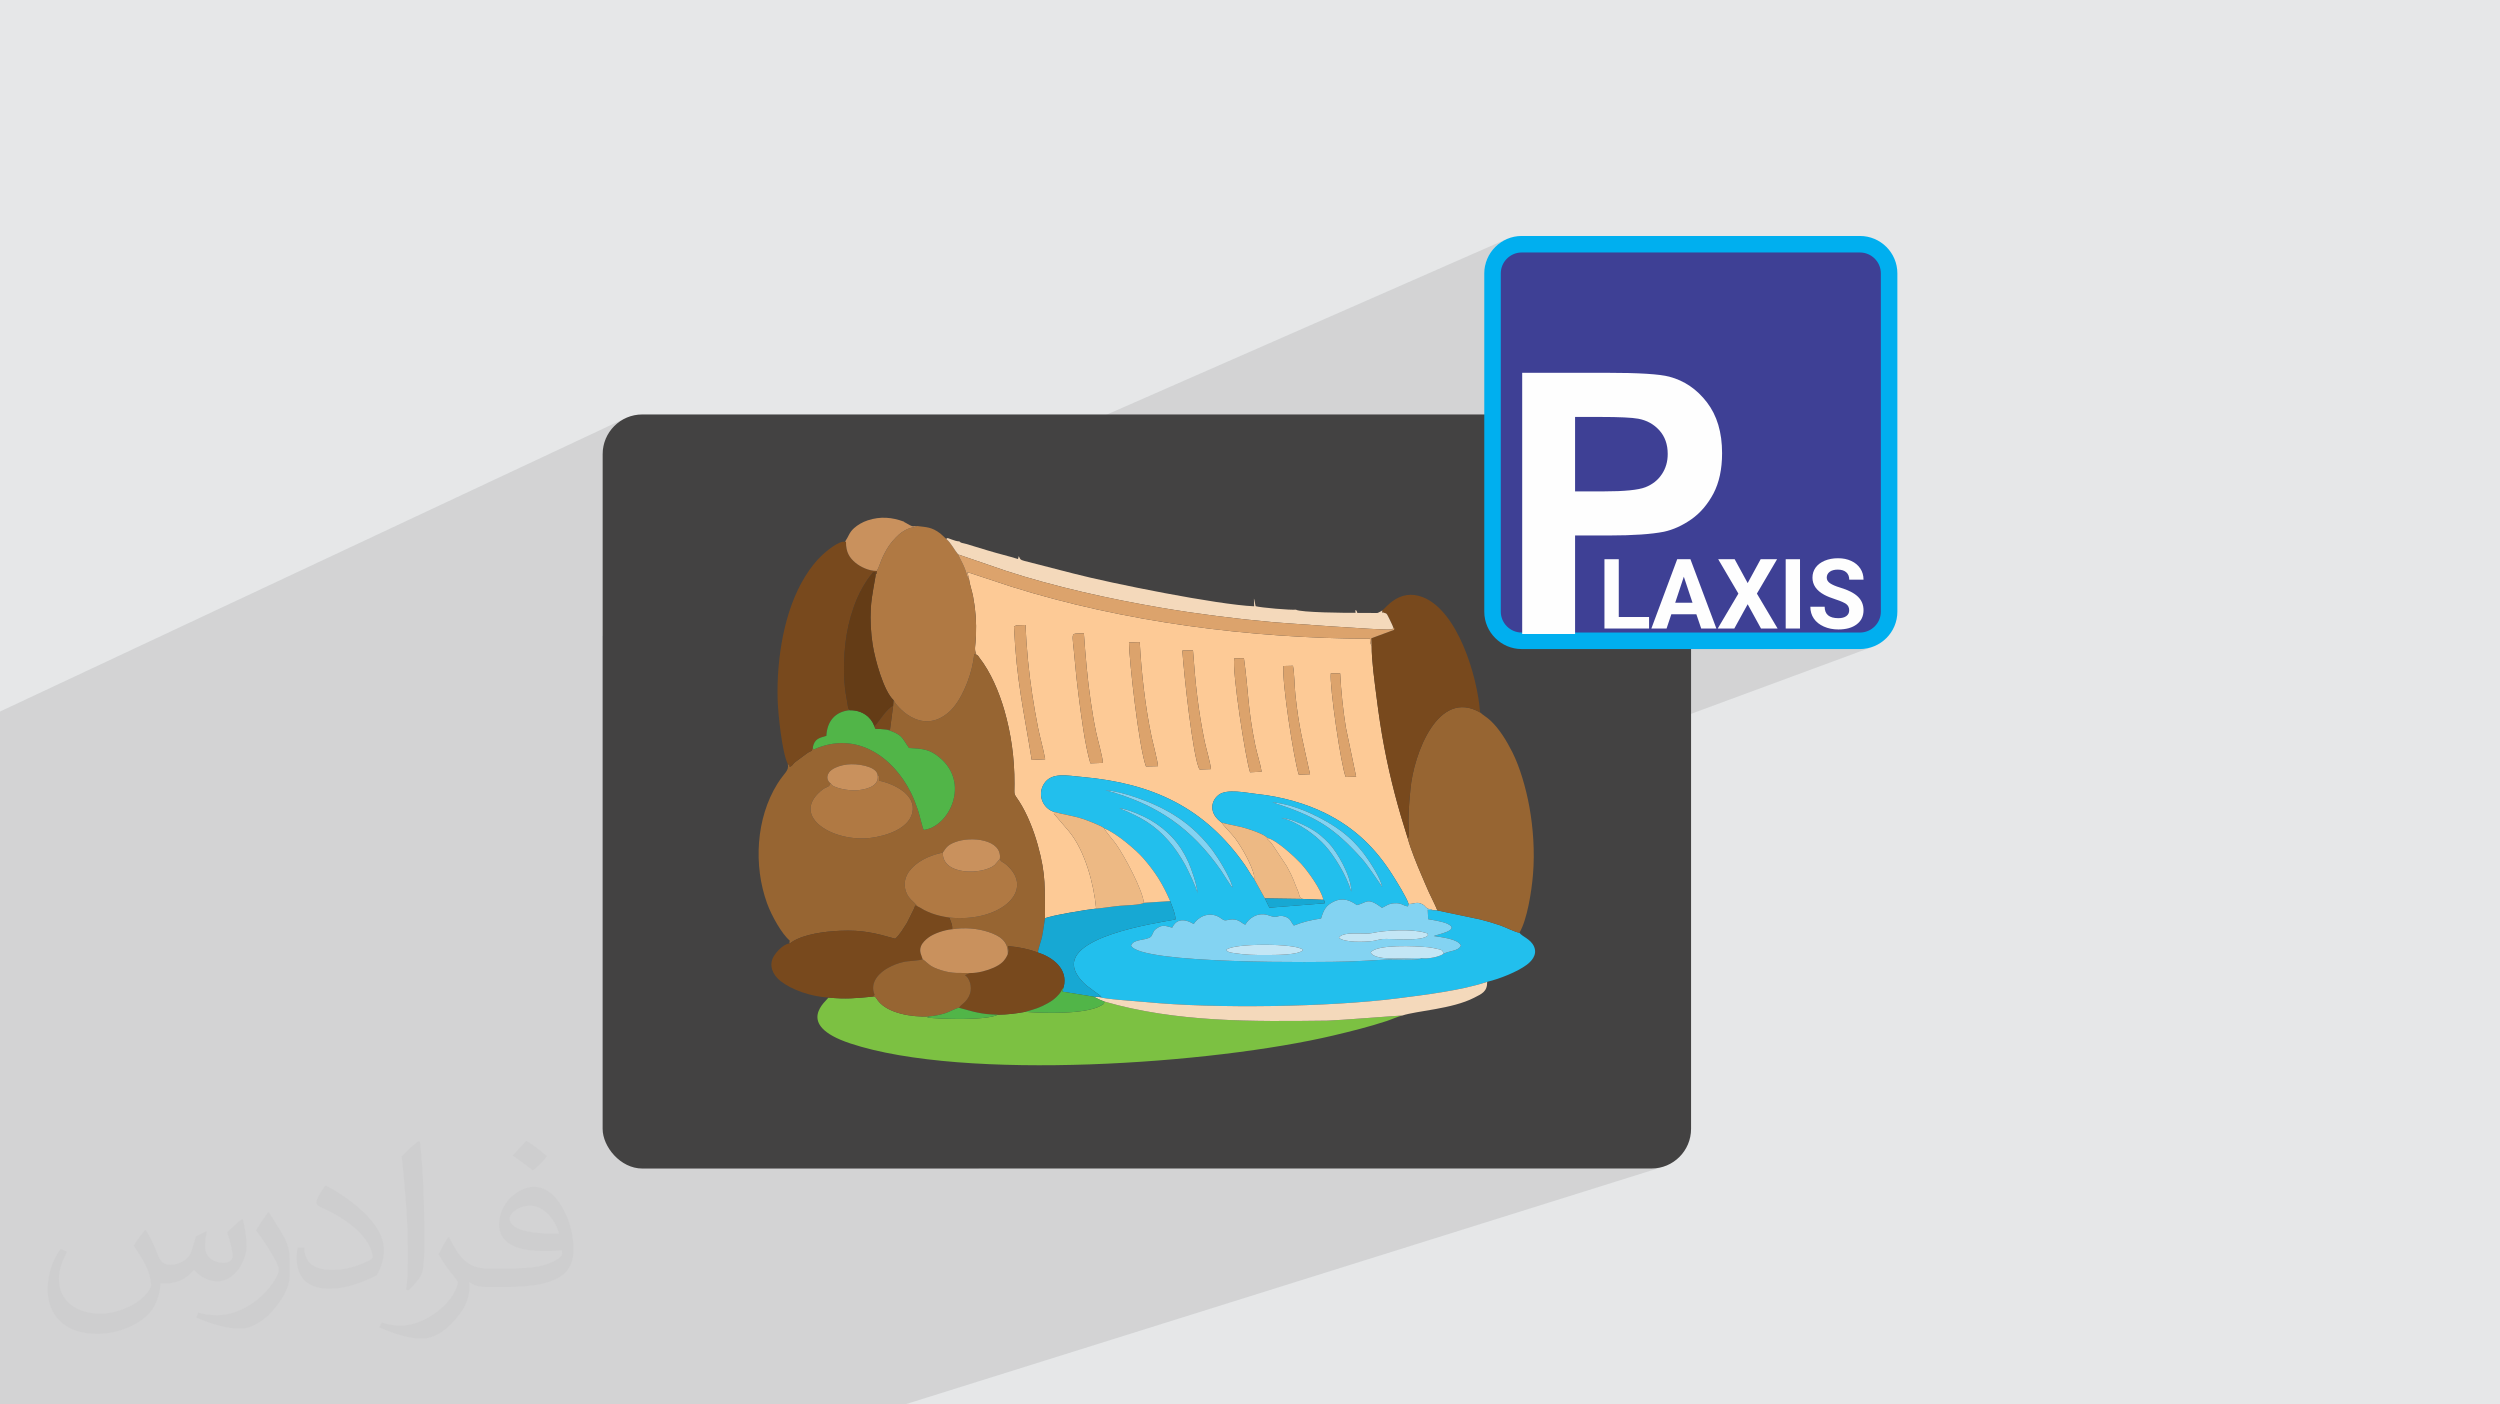 <?xml version="1.0" encoding="UTF-8"?>
<!DOCTYPE svg PUBLIC "-//W3C//DTD SVG 1.0//EN" "http://www.w3.org/TR/2001/REC-SVG-20010904/DTD/svg10.dtd">
<!-- Creator: CorelDRAW -->
<svg xmlns="http://www.w3.org/2000/svg" xml:space="preserve" width="94.192mm" height="52.917mm" version="1.0" style="shape-rendering:geometricPrecision; text-rendering:geometricPrecision; image-rendering:optimizeQuality; fill-rule:evenodd; clip-rule:evenodd"
viewBox="0 0 9404.92 5283.66"
 xmlns:xlink="http://www.w3.org/1999/xlink"
 xmlns:xodm="http://www.corel.com/coreldraw/odm/2003">
 <defs>
  <style type="text/css">
   <![CDATA[
    .fil3 {fill:#434242}
    .fil14 {fill:#17A8D3}
    .fil5 {fill:#22BFED}
    .fil13 {fill:#51B548}
    .fil15 {fill:#643C16}
    .fil9 {fill:#78491D}
    .fil7 {fill:#7CC142}
    .fil10 {fill:#83D3F2}
    .fil6 {fill:#976532}
    .fil8 {fill:#B07943}
    .fil18 {fill:#C3E6F5}
    .fil17 {fill:#C9915D}
    .fil12 {fill:#DCA36C}
    .fil16 {fill:#EDB984}
    .fil11 {fill:#F4D9BB}
    .fil4 {fill:#FDCA96}
    .fil19 {fill:#00AFEF;fill-rule:nonzero}
    .fil20 {fill:#3E4095;fill-rule:nonzero}
    .fil21 {fill:#FEFEFE;fill-rule:nonzero}
    .fil2 {fill:#373435;fill-opacity:0.031}
    .fil1 {fill:#2B2A29;fill-opacity:0.102}
    .fil0 {fill:#E6E7E8}
   ]]>
  </style>
 </defs>
 <g id="Layer_x0020_1">
  <polygon class="fil0" points="-0,0 9404.92,0 9404.92,5283.66 -0,5283.66 "/>
  <path class="fil1" d="M6956.6 2296.06l-120.41 45.12 3.15 2.72 4.89 3.64 5.25 3.39 5.62 3.15 5.98 2.9 -226.59 84.73 83.75 0 197.77 -73.75 10.53 -0.3 9.98 -0.89 9.43 -1.49 8.88 -2.09 8.32 -2.69 -217.94 81.2 78.13 0 229.19 -85.17 -5.55 5.05 -6.03 4.51 -6.47 3.94 -6.86 3.32 -184.01 68.34 153.56 0 14.35 -0.73 13.93 -2.15 13.46 -3.49 12.91 -4.75 -704.03 259.94 280.04 2593.13 -280.04 -2593.13 -495.2 182.83 392.45 1518.9 11.75 -3.04 -11.59 3.63 230.16 890.8 -230.16 -890.8 -2841.53 890.8 -2312.69 0 -7.34 0 -62.99 0 -1.26 0 -1.7 0 -34.59 0 -5.24 0 -30.99 0 -101.67 0 -18.44 0 -21.75 0 -170.26 0 -43.29 0 -2.44 0 -3.26 0 -2 0 -16.85 0 -8.09 0 -1.14 0 -38.16 0 -10.91 0 -30.47 0 -24.45 0 -52.28 0 -3.88 0 -2.89 0 -13.82 0 -24.89 0 -9.89 0 -12.81 0 -2.57 0 -65.69 0 -14.92 0 -17.49 0 -48.01 0 -14.1 0 -4.54 0 -17.15 0 -19.79 0 -9.01 0 -2.6 0 -13.29 0 -18.66 0 -9.87 0 -16.41 0 -18.74 0 -2.68 0 -33.16 0 -4.56 0 0 -3.06 0 -0.6 0 -2.5 0 -5.41 0 -1.82 0 -8.5 0 -5.32 0 -10.75 0 -0.8 0 -0.52 0 -0.35 0 -1.56 0 -2.77 0 -2.55 0 -0.02 0 -0.11 0 -1.68 0 -1.32 0 -10.64 0 -7 0 -8.9 0 -0.29 0 -2.05 0 -2.21 0 -0.4 0 -1.08 0 -2.65 0 -2.48 0 -2.08 0 -3.57 0 -0.08 0 -0.49 0 -8.92 0 -0.77 0 -0.32 0 -0.64 0 -1.2 0 -10.22 0 -3.72 0 -1.36 0 -4.66 0 -4.67 0 -5.46 0 -7.03 0 -5.78 0 -0.07 0 -4.69 0 -6.19 0 -5.14 0 -1.15 0 -4.26 0 -0.98 0 -0.1 0 -1.28 0 -0.77 0 -0.38 0 -1.5 0 -3.21 0 -0.01 0 -0.59 0 -0.28 0 -0.65 0 -0.09 0 -0.75 0 -8.34 0 -3.69 0 -3.33 0 -0.82 0 -4.42 0 -4.31 0 -0.19 0 -23.49 0 -3.43 0 -3.08 0 -1.9 0 -2.19 0 -9.07 0 -8.88 0 -1.07 0 -2.27 0 -0.06 0 -0.38 0 -4.09 0 -5.66 0 -0.16 0 -0.29 0 -0.32 0 -0.07 0 -16.33 0 -2.36 0 -0.4 0 -1.4 0 -0.84 0 -9.41 0 -0.71 0 -6.44 0 -3.71 0 -0.63 0 -0.46 0 -2.32 0 -9.93 0 -2.29 0 -4.08 0 -3.44 0 -12.58 0 -0.04 0 -1.01 0 -8.88 0 -0.18 0 -1.41 0 -1.87 0 -2.39 0 -10.4 0 -8.37 0 -3.77 0 -1.79 0 -0.31 0 -1.92 0 -5.65 0 -7.34 0 -15.26 0 -11.56 0 -5.71 0 -0.54 0 -1.58 0 -3.61 0 -0.49 0 -5.64 0 -3.4 0 -2.17 0 -2.07 0 -1.91 0 -18.02 0 -2.07 0 -12.29 0 -5.25 0 -3.19 0 -1.64 0 -10.47 0 -0.04 0 -2.62 0 -0.19 0 -19.1 0 -1.96 0 -8.19 0 -1.93 0 -5.77 0 -3.4 0 -5.74 0 -4.46 0 -3.64 0 -3.99 0 -2.75 0 -1.76 0 -1.66 0 -11.43 0 -4.6 0 -0.37 0 -0.81 0 -0.35 0 -3.51 0 -2.34 0 -3.63 0 -1.5 0 -2.75 0 -7.96 0 -4.01 0 -12.34 0 -0.84 0 -0.34 0 -11.43 0 -10.66 0 -22.58 0 -0.54 0 -4.74 0 -1.93 0 -3.69 0 -5.72 0 -2.68 0 -0.11 0 -3.76 0 -5.2 0 -9.38 0 -4.57 0 -46.32 0 -1.59 0 -6.32 0 -10.82 0 -0.7 0 -4.53 0 -2.61 0 -0.22 0 -2.48 0 -3.72 0 -4.13 0 -17.47 0 -7.44 0 -0.95 0 -8.68 0 -5.19 0 -1.65 0 -0.37 0 -1.59 0 -1.45 0 -1.28 0 -0.06 0 -0.9 0 -15.34 0 -0.75 0 -0.46 0 -2.59 0 -14.59 0 -0.67 0 -6.05 0 -16.1 0 -2.03 0 -0.62 0 -0.81 0 -4.88 0 -2.22 0 -6.19 0 -11.37 0 -2.06 0 -3.21 0 -2.64 0 -5.96 0 -0.25 0 -2.85 0 -0.09 0 -47.44 0 -6.21 0 -6.05 0 -1.75 0 -1.88 0 -1.04 0 -10.42 0 -5.03 0 -7.43 0 -2.79 0 -16.85 0 -10.66 0 -2.27 0 -9.35 0 -2.41 0 -4.98 0 -1.5 0 -21.84 0 -0.04 0 -2.52 0 -0.68 0 -2.15 0 -18.97 0 -3.73 0 -8.83 0 -3.32 0 -17.21 0 -5.55 0 -6.71 0 -8.43 0 -0.89 0 -0.91 0 -0.54 0 -1.53 0 -8.05 0 -1.3 0 -1.06 0 -1.69 0 -0.93 0 -0.13 0 -9.66 0 -7.98 0 -10.36 0 -0.03 0 -1.86 0 -6.35 0 -15.85 0 -2.76 0 -17.2 0 -6.76 0 -2.22 0 -5.07 0 -4.1 0 -6.65 0 -14.43 0 -21.23 0 -0.13 0 -0.06 0 -0.12 0 -0.46 0 -11.88 0 -7.78 0 -47.51 0 -14.25 0 -8.5 0 -38.22 0 -3.89 0 -1.1 0 -20.02 0 -38.43 0 -6.43 0 -14.23 0 -2.6 0 -3.16 0 -2.72 0 -18.54 0 -0.29 0 -16.26 0 -7.28 0 -17.26 0 -28.55 0 -1.21 0 -22.52 0 -18.62 0 -10.31 0 -5.62 0 -0.41 0 -1.98 0 -1.26 0 -0.51 0 -5.64 0 -1.84 0 -24.17 0 -7.1 0 -18.87 0 -0.32 0 -13.68 0 -18.07 0 -0.45 0 -0.84 0 -2.75 0 -14.31 0 -8.66 0 -5.14 0 -1.23 0 -4.46 0 -12.7 0 -1.47 0 -4.61 0 -27.4 0 -5.92 0 -0.63 0 -1.97 0 -710.37 2358.33 -1105.98 -13.03 6.3 -12.3 7.49 -11.49 8.61 -10.6 9.65 -9.65 10.6 -8.61 11.49 -7.49 12.3 -6.3 13.03 -5.04 13.69 -3.68 14.26 -2.28 14.77 -0.77 15.2 0 683.93 3402.75 -1493.48 -12.28 5.92 -11.59 7.05 -10.82 8.11 -9.98 9.08 -9.12 9.99 -8.13 10.83 -7.07 11.6 -5.94 12.29 -4.74 12.91 -3.47 13.45 -0.48 3.1 107.81 -47.07 7.2 -2.66 7.51 -1.95 7.77 -1.21 7.98 -0.41 1272.71 0 7.98 0.41 7.77 1.21 7.51 1.95 7.2 2.66 6.86 3.32 6.47 3.94 6.03 4.51 5.55 5.05 5.12 5.62 4.55 6.06 3.96 6.47 3.33 6.84 2.66 7.18 1.95 7.48 1.19 7.74 0.41 7.98 -908.15 376.51 10.96 0.5 15.22 0.87 14.23 0.97 13.25 1.09 12.26 1.21 11.28 1.32 10.3 1.44 9.33 1.55 8.34 1.67 7.37 1.78 10.43 3 10.22 3.39 10 3.79 9.8 4.19 9.59 4.6 9.37 5.01 9.16 5.4 8.94 5.82 8.72 6.22 8.52 6.62 8.3 7.03 8.08 7.44 7.87 7.85 7.65 8.26 7.44 8.67 7.23 9.08 6.9 9.43 6.45 9.77 6.01 10.1 5.56 10.43 5.12 10.77 4.67 11.11 4.23 11.45 3.78 11.79 3.34 12.12 2.9 12.47 2.46 12.8 2.01 13.14 1.56 13.48 1.12 13.82 0.67 14.15 0.22 14.5 -0.13 11.2 -0.39 10.97 -0.64 10.74 -0.9 10.51 -1.15 10.28 -1.41 10.05 -1.67 9.84 -1.92 9.61 -2.18 9.39 -2.42 9.16 -2.69 8.94 -2.93 8.72 -3.19 8.49 -3.43 8.28 -3.68 8.06 -3.93 7.84 -8.54 15.04 -9.07 14.2 -9.6 13.36 -10.13 12.52 -10.67 11.69 -11.22 10.85 -11.76 10.04 -12.33 9.22 -12.63 8.41 -12.7 7.67 -12.76 6.93 -12.81 6.19 -12.88 5.45 -373.28 146.8 0 11.88 110.52 -43.42 53.85 0 0 85.57 219.84 -85.58 -26.04 69.83 180.29 -69.82 29.46 50.17 130.23 -50.17 -24.86 45.73 119.07 -45.73 0 213.6 92.77 -34.98 0.2 6.23 0.6 6.04 1 5.85 1.42 5.65 1.81 5.46 2.23 5.26 1.7 3.25 126.28 -47.44 2.53 2.16 2.2 2.37 1.88 2.6 1.53 2.83 1.2 3.04 0.86 3.26 0.52 3.47 0.17 3.68zm-711.56 2096.2l-392.45 -1518.9 -127.4 47.04 2.13 6.75 3.98 13.41 3.79 13.54 3.59 13.64 3.39 13.68 3.2 13.69 2.98 13.65 2.76 13.56 2.53 13.45 2.58 14.9 2.38 15.14 2.19 15.34 1.97 15.52 1.76 15.68 1.53 15.82 1.3 15.94 1.06 16.02 0.81 16.1 0.56 16.14 0.29 16.15 0.01 16.16 -0.26 16.14 -0.55 16.08 -0.84 16.02 -1.15 15.92 -1.15 12.81 -1.41 13.58 -1.69 14.22 -1.95 14.72 -2.22 15.07 -2.49 15.3 -2.77 15.38 -3.04 15.31 -3.31 15.12 -3.58 14.79 -3.86 14.3 -4.14 13.69 -4.42 12.94 -4.7 12.04 -4.98 11.01 -5.27 9.85 4.4 5.18 6.18 4.96 7.42 5.04 8.13 5.44 8.29 6.13 7.93 7.13 7.02 8.44 5.58 10.03 3.41 11.86 0.21 11.04 -2.38 10.18 -4.35 9.24 -5.7 8.22 -6.43 7.14 -6.54 5.99 -6.03 4.77 -6.96 4.91 -7.59 4.89 -8.16 4.86 -8.66 4.78 -9.09 4.7 -9.45 4.6 -9.73 4.46 -9.94 4.31 -10.09 4.14 -10.17 3.94 -10.17 3.72 -10.11 3.48 -38.55 13.28 -0.7 10.56 -2.69 10.38 -4.37 8.45 -5.9 6.95 -7.28 5.88 -8.49 5.26 -9.55 5.07 -10.44 5.31 -15.98 7.52 -17 6.76 -1831.88 628.01 2532.2 0 15.2 -0.77 14.77 -2.28 2.51 -0.65z"/>
  <path class="fil2" d="M548.54 4627.69c17.95,27.21 29.6,53.36 40.96,82.43 8.45,16.91 12.93,48.09 52.57,48.09 11.61,0 28.28,-3.42 43.06,-11.61 16.63,-8.73 29.32,-21.94 35.94,-42l15.85 -53.36 38.57 -19.02 2.64 2.64c-5.27,20.09 -6.59,39.36 -6.59,54.43 0,44.63 38.57,61.56 69.22,61.56 17.95,0 34.09,-8.73 34.09,-25.11 0,-21.13 -8.98,-57.06 -20.62,-89.29 17.95,-17.95 35.94,-35.94 56.53,-50.47l3.17 1.6c8.98,38.04 14,75.56 14,100.66 0,24.57 -10.83,51.79 -19.81,69.49 -18.49,34.87 -51.25,62.62 -90.87,62.62 -30.1,0 -63.65,-15.07 -86.66,-43.06l-1.32 0c-21.66,26.96 -55.22,51.25 -108.86,51.25l-16.63 0c-2.64,35.41 -10.29,60.49 -21.94,82.95 -31.95,62.34 -126.81,106.47 -216.1,106.47 -124.17,0 -186.51,-71.59 -186.51,-166.96 0,-58.91 19.27,-113.6 48.88,-152.42l24.29 10.04c-18.49,35.41 -30.91,68.68 -30.91,101.45 0,89.29 72.66,131.83 156.4,131.83 77.68,0 173.83,-49.41 191.28,-106.72 -6.59,-62.62 -30.1,-91.93 -66.04,-148.99 10.83,-19.02 24.83,-38.04 42.28,-58.38l3.17 0 0 0 0 0 -0.02 -0.09zm1432.13 -336.04c26.15,16.39 51.79,35.66 76.87,57.85 -14,19.81 -31.45,37.79 -53.11,53.64 -25.11,-20.34 -50.19,-37.79 -75.84,-56.27 17.42,-19.55 34.62,-38.29 52.04,-55.22l0 0 0 0 0 0 0 0 0 0 0.03 0zm13.47 244.11c-42.28,0 -76.87,27.75 -76.87,48.34 0,44.13 84.53,57.85 185.72,57.31 -12.68,-51.79 -57.06,-105.68 -108.86,-105.68l0.01 0.03zm-94.86 236.19c54.96,0 103.04,-1.6 139.74,-10.83 40.96,-10.29 75.56,-30.91 75.56,-45.17 0,-3.7 0,-8.19 -1.32,-11.89 -22.98,2.11 -49.41,2.11 -72.38,2.11 -74.49,0 -131.55,-16.91 -154.02,-58.66 -5.55,-11.61 -9.51,-24.57 -9.51,-39.36 0,-40.43 17.42,-79.79 48.09,-107 25.61,-22.45 53.89,-36.44 82.67,-36.44 52.04,0 93.51,41.75 122.57,107.54 15.85,35.94 26.68,77.4 26.68,129.72 0,34.87 -9.51,64.19 -31.17,85.85 -40.43,39.11 -114.92,53.89 -229.04,53.89l-51.79 0 0 0 -13.47 0c-28.28,0 -48.62,-5.02 -64.72,-17.42l-2.64 0c0.79,6.59 1.32,12.93 1.32,19.02 0,25.61 -8.45,58.38 -25.61,84.53 -50.72,75.3 -105.68,108.04 -153.24,108.04 -48.09,0 -107,-18.49 -160.11,-42.54l9.51 -18.49c17.17,7.13 40.96,11.89 73.7,11.89 85.85,0 198.66,-82.43 212.66,-163 -3.17,-6.59 -8.98,-15.32 -17.17,-24.57 -25.11,-29.85 -40.96,-54.68 -55.75,-80.83 12.68,-25.11 24.29,-45.17 35.13,-63.4l4.49 -0.53c36.72,74.77 69.99,117.55 144.23,117.55l11.61 0 0 0 53.89 0 0 0 0 0 0 0 0 0 0 0 0.09 0.01zm-371.98 79c6.34,-34.34 6.87,-72.91 6.87,-108.86l0 -53.36c0,-99.6 -12.68,-244.36 -22.98,-338.68 17.95,-19.27 43.06,-42 62.87,-57.31l5.81 1.6c13.47,118.62 16.63,256 16.63,383.06 0,33.3 -1.32,65.79 -4.49,89.55 -1.85,30.1 -19.27,52.83 -56.53,87.7l-8.19 -3.7zm-382.8 -157.19c1.85,46.77 24.83,83.49 105.15,83.49 49.93,0 92.19,-12.93 138.96,-35.13 8.45,-3.7 12.93,-8.73 12.93,-12.93 0,-29.32 -22.45,-68.15 -60.23,-103.55 -36.72,-33.3 -85.34,-62.62 -130.76,-82.18 -15.6,-6.59 -20.62,-13.47 -20.62,-20.09 0,-13.47 17.95,-41.75 32.77,-62.09l5.02 -0.53c52.04,27.21 110.17,67.64 153.24,112.53 39.11,41.47 63.4,83.49 63.4,129.19 0,33.81 -10.29,65.51 -26.96,95.11 -57.06,28.79 -117.83,50.72 -178.06,50.72 -73.17,0 -123.1,-34.34 -123.1,-114.92 0,-8.73 0,-22.19 3.17,-39.64l25.11 0 0 0 0 0 0 0 0 0 0 0 -0.02 0zm-132.37 -132.9l45.45 73.45c16.63,27.21 32.23,56.81 32.23,103.55l0 59.7c0,48.34 -30.91,100.13 -80.83,151.38 -39.11,34.62 -73.7,49.41 -105.68,49.41 -47.55,0 -101.98,-14.79 -164.85,-41.75l7.13 -18.49c19.81,5.27 42.79,9.77 71.06,9.77 90.36,-0.53 182.8,-66.57 225.08,-147.15 5.02,-9.26 6.87,-17.95 6.87,-24.04 0,-9.26 -5.02,-19.55 -8.98,-28.79 -22.98,-43.31 -48.62,-82.95 -76.87,-119.68 14.79,-23.25 29.6,-45.7 45.7,-67.9l3.7 0.53 0 0 0 0 0 0 0 0 0 0 -0.02 0.01z"/>
  <g id="_1810830307472">
   <rect class="fil3" x="2267.09" y="1559.17" width="4094.63" height="2836.8" rx="149.15" ry="149.15"/>
   <g>
    <path class="fil4" d="M5062.57 2922.89c-16.94,-38.44 -61.48,-341.32 -56.15,-389.87l35.24 0.17c3.65,68.76 10.79,137.27 21.46,203.6l38.69 185.04 -39.23 1.06zm-198.44 -418.21c5.57,28.48 5.77,77.85 9.12,109.35 13.29,125.09 29.19,179.15 55.13,298.67l-42.43 1.49c-18.21,-55.1 -64.41,-352.13 -57.65,-408.65l35.84 -0.86zm-184.49 -28.55c17.77,127.01 13.84,187.04 42.79,328.09 6.66,32.47 19.28,69.13 23.83,98.96l-43.58 2.12c-17,-50.65 -68.2,-378.97 -59.36,-428.94l36.33 -0.23zm-391.94 -60.71c5.81,112.78 21.43,248.57 45.1,358.86 4.3,20.03 24.25,95.39 23.26,108.07l-44.95 0.97c-26.74,-71.37 -63.38,-400.99 -63.97,-466.33l40.56 -1.56zm200.29 31.16c9.16,125.55 18.95,221.14 43.85,342.7 5.05,24.66 22.96,84.24 23.53,104.13l-42.58 1.4c-25.37,-41.29 -60.31,-373.73 -64.87,-447.59l40.06 -0.64zm-410.49 -64.29c6.25,86.56 13.22,169.98 25.49,253.89 5.92,40.42 12.31,79.78 20.73,119.35 5.81,27.35 24.97,93.44 25.25,114.44l-47.03 1.7c-20.99,-70.46 -34.58,-179.72 -44.33,-255.21 -5.87,-45.41 -10.72,-89.19 -14.6,-135.03 -9.5,-112.35 -20.05,-95.83 34.49,-99.13zm-251.84 -29.97l32.27 -1.17c3.39,85.16 12.78,180.65 25.66,263.51 6.47,41.67 13.35,81.72 21.36,122.15 7.79,39.29 20.12,79.54 27.03,119.6l-50.68 2.29c-30.81,-191.46 -56.88,-294.06 -66.8,-501.82 0.89,-0.56 2.05,-1.08 2.82,-1.39 0.75,-0.31 1.87,-0.95 2.8,-1.29 21.35,-7.91 -9.78,2.04 5.55,-1.88zm-180.27 -174.06c1.58,17.08 11.25,44.57 15.12,64.82 9.97,52.29 12.97,96.11 11.04,149.57 -1.39,38.53 -8.42,49.89 2.25,71.55 6.6,1.8 4.68,2.39 9.9,9.08 43.6,55.86 74.92,130.59 94.5,198.36 25.33,87.66 38.65,181.28 38.17,277.28 -0.24,46.56 -3.91,32.76 16.96,64.68 30.21,46.19 55,109.28 70.41,164.29 32.71,116.71 25.75,165.29 27.61,276.9 19.06,-10.16 161.41,-33.75 192.33,-36.62 -8.85,-94.32 -42.16,-217.61 -102.16,-290.5l-56.65 -66.33c-0.11,-0.57 -0.04,-1.69 -0.07,-2.22l0.94 -4.68c-42.98,-13.02 -65.18,-65.94 -37.19,-107.49 28.52,-42.36 85.39,-29.22 141.77,-24.21 268.23,23.79 462.15,116.69 612.65,331.07 12.59,17.92 21.35,36.08 35,52.97l-0.16 -13.44c-9.18,-40.19 -44.63,-103.32 -71.42,-139.82 -10.34,-14.09 -46.2,-49.86 -50.06,-58.63 -49.38,-34.59 -41.81,-80.77 -12.41,-104.15 31.34,-24.93 105.07,-7.92 143.88,-3.83 93.39,9.84 183.75,35.57 257.37,72.02 113.5,56.19 191.41,133.83 255.43,235.98 13.94,22.24 51.11,81.15 58.58,105.9 20.22,0.48 30.89,-10.44 51.87,1.12 10.58,5.83 8.68,8.36 15.65,13.4 10.75,7.79 13.64,2.45 24.62,9.27l16.03 0.41c-9.25,-23.33 -20.31,-43.2 -31.38,-67.44 -9.63,-21.04 -18.53,-42.71 -28.48,-65.7 -16.48,-38.07 -40.54,-97.17 -51.78,-138.51 -36.11,-113.58 -64.91,-220.47 -88.23,-342.77 -11.79,-61.92 -20.82,-123.24 -28.68,-185.85 -7.13,-56.76 -19.16,-139.8 -18.51,-194.88 -5.98,-8.9 -6.19,-15.92 -6.62,-26.96 -446.63,-0.86 -927.44,-62.92 -1349.18,-196.03l-165.19 -54.52 6.1 25.92z"/>
    <path class="fil5" d="M5083.47 3354.38c-18.56,-62.5 -64.68,-135.71 -99.32,-174.15 -32.74,-36.33 -100.14,-88.42 -164.36,-103.38 28.42,0.53 78.37,22.89 102.03,35.71 37.09,20.13 54.68,36.49 77.11,59.41 29.01,29.63 85.3,122.9 84.54,182.41zm-579.02 5.9c-0.09,-13.97 -37.73,-92.21 -45.88,-106.68 -19.96,-35.41 -39.4,-64.28 -62.42,-90.36 -49.98,-56.67 -98.9,-88.06 -185.31,-122.45 28.5,1.21 90.42,29.08 113,41.93 67.04,38.17 115.28,89.76 147.24,161.36 11.24,25.2 33.71,88.9 33.37,116.21zm656.45 -80.29c-13.76,-19.18 -24.86,-35.34 -39.46,-51.57 -105.22,-117 -174.49,-158.58 -335.18,-210.36 91.95,8.3 200.41,64.43 258.66,107.98 34.65,25.91 64.02,55.9 90.46,91.64 16.89,22.85 58.67,85.75 64.46,119l-38.94 -56.68zm-524.17 59.02c-9.05,-8.59 -33.58,-50.47 -43.19,-64.24 -109.73,-157.16 -237.94,-248.84 -434.54,-302 43.25,1.63 124.63,28.95 164.19,45.52 99.92,41.87 175.18,96.86 239.88,182.91 18.39,24.46 67.83,103.03 73.67,137.81zm-670.99 -284.56c36.15,10.26 68.41,13.71 103.82,24.87 16.11,5.07 76.64,27.73 85.88,37.68 43.32,16.49 119.67,81.3 147.28,113.61 43.25,50.64 70.14,91.8 99.53,159.37 4.92,13.73 20.96,50.3 19.9,69.09 -77.82,14.14 -430.59,66.63 -376.82,194.49 9.18,21.83 28.6,42.83 43.2,54.72l54.99 40.91 -11.67 0.96c23.29,8.89 142.68,16.07 178.43,19.57 260.81,25.57 690.84,18.84 947.24,-13.89 107.15,-13.68 241.1,-29.98 337.27,-62.23 47.8,-11.34 113.27,-37.69 148.54,-63.91 14.85,-11.03 41.76,-35.82 27.81,-68.45 -12.49,-29.19 -46.05,-37.98 -54.95,-52.36 -14.28,-1.24 -53.95,-21.46 -73.11,-27.9 -27.84,-9.37 -48.18,-15.46 -75.21,-22.23l-160.53 -33.74 -16.03 -0.41 -20.26 -2.21 1.73 35.69c19.17,3.15 53.76,8.68 71.61,16.84 54.27,24.83 -41.62,41.29 -50.48,46.42 30.66,4.79 91.53,10.89 102.1,35.91 -10.03,21.57 -43.25,18.76 -66,31.04 -13.26,10.75 -57.89,20.21 -80.83,16.51l-4.79 2.16c-23.65,6.76 -102.65,1.39 -135.27,3.29 -45.42,2.65 -90.91,5.32 -136.66,6.92 -99.05,3.44 -784.88,10.79 -817.48,-59.92 10.39,-26.73 53.64,-16.97 74.92,-33.33 12.05,-17.89 5.83,-22.19 27.21,-34.76 21.78,-12.81 33.93,-3.09 52.76,0.65 24.38,-52.26 78.24,-14.67 80.83,-13.72 14.98,-24.03 53.56,-48.33 94.23,-26.94 6.62,3.48 15.67,11.44 20.31,12.57 9.1,2.22 18.43,-3.21 31.17,-2.97 27,0.49 32.34,13.77 48.44,19.86 13.4,-24.48 48.09,-49.94 90.32,-34.23 34.87,12.98 28.99,-5.2 58.07,3.64 22.55,6.86 22.53,20.33 34.16,33.84 37.47,-14.25 58.02,-19.38 102.52,-26.61 10.3,-34.48 19.56,-49.92 47.49,-63.42 35.92,-17.35 64.03,-3.21 87.46,13.2 39.47,-9.75 37.38,-31.33 94.34,10.18 15.67,-7.2 23.72,-15.77 45.86,-17.17 29.4,-1.87 32.07,9.52 51.73,11.81l2.39 -9.05c-7.47,-24.75 -44.64,-83.66 -58.58,-105.9 -64.02,-102.16 -141.94,-179.79 -255.43,-235.98 -73.62,-36.45 -163.98,-62.19 -257.37,-72.02 -38.81,-4.08 -112.54,-21.1 -143.88,3.83 -29.4,23.38 -36.96,69.56 12.41,104.15 30.8,8.31 62.81,12.44 93.41,21.99 21.02,6.55 67.24,21.81 78.45,35.75 33.27,5.96 107.18,75.73 125.38,95.43 24.4,26.42 77.72,98.79 84.69,136.93 6.08,6.2 4.63,1.46 5.12,13.18l-207.88 16.47c-5.26,-11.16 -12.81,-25.34 -17.16,-35.03l-40.37 -72.82c-13.65,-16.89 -22.41,-35.05 -35,-52.97 -150.5,-214.38 -344.42,-307.27 -612.65,-331.07 -56.37,-5 -113.25,-18.14 -141.77,24.21 -27.99,41.55 -5.79,94.47 37.19,107.49z"/>
    <path class="fil6" d="M3301.07 2912.43c12.15,14.49 2.98,8.38 6.67,24.59 56.28,11.83 140.97,53.35 124.06,121.58 -14.95,60.32 -99.62,86.41 -156.35,93.49 -139.35,17.38 -300.43,-78.4 -188.99,-175.42 25.21,-21.96 30.85,-11.11 37.54,-29.79 -20.23,-16.36 -11.37,-39.41 5.15,-51.12 14.89,-10.54 36.47,-17.23 57.85,-19.81 36.94,-4.45 106.41,6.15 114.07,36.49zm60.32 -278.59l-1.45 21.84 -11.77 89.25 -13.1 -0.99c62.86,21.94 54.63,28.12 84.7,69.94 54.31,2.93 77.38,5.43 113.44,34.72 118.71,96.43 37.36,262.21 -58.13,273.43 -4.86,-6.53 -14.36,-52.74 -21.41,-73.46 -8.53,-25.04 -16.36,-45.61 -27.15,-67.25 -66.7,-133.67 -205.48,-233.8 -364.58,-161.98 -4.81,-4.72 -3.8,-0.33 -3.81,-9.49 -5.76,19.84 -0.72,11.62 -19.12,21.84l-48.64 36.01c-9.16,8.6 -8.48,12.77 -19.52,17.47 -3.07,-21.15 -0.13,-3.5 -7.13,-10.92 4.8,26.92 -11.77,30.43 -39.03,74.14 -80.79,129.5 -90.69,307.47 -39,449.97 17.22,47.48 55.97,115.76 84.82,139.62 -0.68,11.63 1.06,2.66 -2.02,11.31 7.39,-1.78 5.13,-2.1 9.37,-4.9 47.05,-31.2 127.41,-40.29 181.53,-42.79 85.8,-3.95 135.09,9.14 208.33,29.84 18.17,-15.95 29.68,-37.18 44.48,-59.84l25.94 -52.4c7.71,-17.51 1.3,-12.57 13.94,-9.23 -15.39,-19.9 -33.56,-27.27 -43.74,-55.67 -10.3,-28.73 -2.98,-56.6 11.89,-76.39 26.44,-35.22 69.76,-58.4 126.68,-70.78 12.32,-18.22 17.39,-27.58 44.09,-38.25 62.3,-24.88 180.25,-10.83 170.38,62 6.09,15.66 9.83,6.43 34.47,31.66 94.1,96.36 -42.11,208.31 -224.22,189.28 4.34,14.81 12.78,27.93 10.2,43.92 45.42,-7.36 95.34,-3.49 136.42,10.24 40.58,13.56 75.73,33.12 73.05,83.47 6.18,-11.11 3.57,-17.38 0.45,-30.2 40.87,3 79.23,11.54 112.92,23.93 1.31,-16.13 11.75,-41.41 15.43,-59.1 4.8,-23.18 7.15,-45.21 11.24,-69.29 -1.86,-111.61 5.1,-160.19 -27.61,-276.9 -15.42,-55.01 -40.2,-118.1 -70.41,-164.29 -20.88,-31.92 -17.2,-18.12 -16.96,-64.68 0.48,-96 -12.84,-189.62 -38.17,-277.28 -19.58,-67.77 -50.89,-142.5 -94.5,-198.36 -5.21,-6.69 -3.3,-7.28 -9.9,-9.08 -12.07,-3.61 -5.84,-16.43 -13.23,26.44 -10.67,61.93 -45.94,148.07 -89.27,186.83 -107.66,96.3 -205.43,-29.95 -207.96,-41.3 -0.33,-1.44 -1.24,-1.62 -1.95,-2.35z"/>
    <path class="fil7" d="M3116.29 3752.91c-3.24,10.05 -131.61,101.19 82.03,172.26 431.11,143.43 1367.11,77.15 1818.28,-29.83 67.1,-15.91 133.7,-32.48 199.9,-54.21 17.84,-5.85 42.3,-16.94 58.86,-20.75 -1.94,-0.73 -248.19,18.78 -281.25,19.19 -281.17,3.48 -567.84,6.95 -839.28,-71.76 -2.22,9.47 -0.15,7.52 -9.94,13.56 -59.82,36.9 -227.53,29.57 -288.22,25.24 -36.11,6.53 -64.86,10.03 -102.65,10.71 -43.83,22.32 -211.59,16.34 -267.31,10.89 12.23,-3.33 1.93,0.34 7.04,-4.61 -60.55,3.68 -154.01,-11.03 -190.51,-58.81 -9.3,-12.16 -5.78,-14.57 -20.13,-15.62 -62.19,6.29 -102.66,9.95 -166.8,3.73z"/>
    <path class="fil6" d="M5295.69 3153.37c11.24,41.34 35.31,100.44 51.78,138.51 9.94,23 18.85,44.66 28.48,65.7 11.07,24.23 22.14,44.1 31.38,67.44l160.53 33.74c27.03,6.77 47.37,12.86 75.21,22.23 19.16,6.44 58.83,26.66 73.11,27.9 28.87,-49.13 45.57,-154.12 50.98,-220.11 6.94,-84.6 0.61,-174.19 -13.62,-253.01 -12.87,-71.3 -35.69,-149.67 -64.08,-206.02 -21.83,-43.32 -48.69,-87.59 -82.66,-119.27 -12.92,-12.06 -24.7,-18.16 -38.79,-30.27 -158.38,-91.61 -249.91,156.91 -261.94,288.24 -6.53,71.2 -8.72,93.08 -6.26,162.88 0.5,14.16 0.83,16.76 -4.1,22.04z"/>
    <path class="fil8" d="M3298.59 2147.78c-0.65,13.28 1.73,6.67 -4.28,12.4 0.18,12.1 -15.79,78.14 -18.33,128.31 -2.36,46.47 -0.04,91.74 6.98,136.73 8.78,56.26 41.63,174.94 78.44,208.62 0.71,0.73 1.62,0.91 1.95,2.35 2.53,11.34 100.3,137.6 207.96,41.3 43.33,-38.76 78.6,-124.9 89.27,-186.83 7.39,-42.87 1.16,-30.05 13.23,-26.44 -10.66,-21.66 -3.63,-33.02 -2.25,-71.55 1.93,-53.46 -1.07,-97.28 -11.04,-149.57 -3.86,-20.25 -13.54,-47.74 -15.12,-64.82 -6.94,-8.27 -7.65,-13.95 -10.46,-23.72 -2.4,-8.32 -5.48,-16.18 -8.67,-23.79 -6.34,-15.14 -15.89,-30.58 -21.62,-44.96 -15.73,-18.64 -26.5,-43.02 -44.44,-57.9l-22.11 -20.36c-34.25,-26.24 -53.77,-23.77 -88.49,-28.77 -14.76,9.66 -21.76,-0.38 -58.24,24.38 -11.55,7.85 -29.94,27.49 -39.01,39.07 -12.19,15.59 -20.98,31.4 -30.53,50.75 -7.6,15.38 -15.72,43.05 -23.23,54.81z"/>
    <path class="fil9" d="M5199.97 2296.35c0.18,19.68 -3.52,2.47 8.43,9.53 5.09,3.01 6.26,-4.23 17.65,20.85 5.44,11.98 11.51,22.7 15.84,34.93 4.01,7.05 3.99,-9.06 2.92,7.75l-85.99 31.91 1.47 28.55c-0.65,55.09 11.38,138.12 18.51,194.88 7.86,62.61 16.88,123.93 28.68,185.85 23.31,122.3 52.12,229.19 88.23,342.77 4.93,-5.27 4.6,-7.88 4.1,-22.04 -2.46,-69.8 -0.27,-91.68 6.26,-162.88 12.03,-131.33 103.56,-379.85 261.94,-288.24 -10.25,-139.15 -85.34,-383.55 -215.91,-433.87 -89.8,-34.61 -141.64,44.89 -152.12,50.02z"/>
    <path class="fil9" d="M2963.72 2874.25c7,7.42 4.06,-10.22 7.13,10.92 11.04,-4.7 10.36,-8.88 19.52,-17.47l48.64 -36.01c18.4,-10.21 13.36,-2 19.12,-21.84 6.73,-29.04 20.74,-33.21 50.65,-41.54 2.77,-55.97 33.99,-91.62 88.24,-96.46 -8.89,-9.35 -5.25,-5.17 -9.76,-30.29 -2.17,-12.05 -4.51,-23.33 -6.26,-35.85 -3.41,-24.43 -5.61,-51.7 -5.92,-76.41 -1.24,-99.32 11.96,-190.82 49.95,-279.44 11.75,-27.42 33.83,-66.59 53.61,-89.34 7.63,-8.77 1.28,-6.52 14.26,-8.86l1.4 8.52c6.01,-5.73 3.63,0.88 4.28,-12.4 -29.89,0.72 -62.77,-15.81 -80.96,-31.15 -20.64,-17.42 -35.7,-38.1 -35.02,-78.54l-3.8 -0.01c-23.21,-4.83 -73.86,38.68 -86,50.34 -24.91,23.91 -43.06,46.91 -63.5,79.69 -79.45,127.39 -107.99,309.58 -103.9,462.07 1.54,57.28 16.93,201.61 38.32,244.07z"/>
    <path class="fil10" d="M4613.34 3573.52c21.3,-25.59 265.5,-25.81 288.83,0 -14.62,20.27 -109.68,19.07 -142.13,19.18 -43.16,0.15 -73.75,-0.43 -116.3,-7.07 -13.74,-2.15 -23.97,-2.75 -30.39,-12.11zm423.59 -45.54c10.23,-18.85 55.4,-16.17 77.67,-16.38 15.64,-0.15 32.11,1.98 47.01,-1.39 47.36,-10.68 149.1,-16.23 196.93,-2 14.73,4.37 8.62,0.69 14.08,10 -20.66,24.89 -135.74,12.48 -169.99,14.18 -10.57,0.53 -26.93,6.23 -39.88,7.77 -32.24,3.86 -103.71,6.12 -125.82,-12.19zm312.25 76.83c-42.93,-4.34 -174.76,14.54 -192.69,-21.53 21.9,-31.55 169.49,-24.49 215.16,-19.88 11.81,1.2 22.08,3.3 33.21,5.82 15.87,3.57 23.74,3.82 25.14,19.07 22.75,-12.28 55.97,-9.48 66,-31.04 -10.56,-25.01 -71.43,-31.11 -102.1,-35.91 8.87,-5.13 104.75,-21.59 50.48,-46.42 -17.85,-8.17 -52.44,-13.7 -71.61,-16.84l-1.73 -35.69 20.26 2.21c-10.98,-6.82 -13.87,-1.48 -24.62,-9.27 -6.97,-5.04 -5.06,-7.57 -15.65,-13.4 -20.98,-11.56 -31.65,-0.64 -51.87,-1.12l-2.39 9.05c-19.66,-2.3 -22.34,-13.68 -51.73,-11.81 -22.14,1.41 -30.19,9.97 -45.86,17.17 -56.95,-41.52 -54.87,-19.93 -94.34,-10.18 -23.42,-16.41 -51.54,-30.55 -87.46,-13.2 -27.93,13.5 -37.18,28.95 -47.49,63.42 -44.5,7.23 -65.05,12.36 -102.52,26.61 -11.63,-13.51 -11.61,-26.98 -34.16,-33.84 -29.09,-8.85 -23.2,9.34 -58.07,-3.64 -42.24,-15.72 -76.92,9.75 -90.32,34.23 -16.1,-6.09 -21.44,-19.37 -48.44,-19.86 -12.74,-0.24 -22.08,5.18 -31.17,2.97 -4.64,-1.13 -13.69,-9.09 -20.31,-12.57 -40.67,-21.39 -79.25,2.91 -94.23,26.94 -2.59,-0.95 -56.44,-38.54 -80.83,13.72 -18.83,-3.73 -30.98,-13.46 -52.76,-0.65 -21.38,12.57 -15.16,16.86 -27.21,34.76 -21.28,16.36 -64.52,6.6 -74.92,33.33 32.6,70.71 718.43,63.36 817.48,59.92 45.75,-1.6 91.24,-4.27 136.66,-6.92 32.61,-1.9 111.61,3.47 135.27,-3.29l4.79 -2.16z"/>
    <path class="fil9" d="M2968.5 3549.29c-23.56,3.15 -56.08,38.87 -63.1,59.55 -13.05,38.44 13.86,68.77 32.02,82.69 42.58,32.67 111.64,57.02 178.88,61.38 64.13,6.22 104.61,2.56 166.8,-3.73 6.91,-4.3 5.11,-4.58 7.01,-6.49 -20.39,-48.3 20.62,-85.38 50.84,-101.59 19.79,-10.6 35.37,-16.77 58.72,-22.39 16.68,-4 60.4,-4.22 71.23,-10.38 -3.46,-13.41 -14.19,-27.94 -6.27,-48.57 5.25,-13.69 18.18,-25.33 28.68,-33.05 19.72,-14.48 57.21,-27.96 88.54,-30.96 2.58,-16 -5.86,-29.12 -10.2,-43.92 -24.15,-3.37 -45.47,-8.29 -66.34,-15.85 -10.77,-3.9 -20.4,-8.46 -29.33,-13 -8.61,-4.38 -15.17,-9.82 -23.88,-13 -12.64,-3.34 -6.23,-8.29 -13.94,9.23l-25.94 52.4c-14.81,22.66 -26.31,43.89 -44.48,59.84 -73.25,-20.71 -122.53,-33.8 -208.33,-29.84 -54.12,2.5 -134.48,11.58 -181.53,42.79 -4.23,2.81 -1.98,3.13 -9.37,4.9z"/>
    <path class="fil11" d="M3604.64 2085.79l178.15 61.13c180.44,59.4 393.68,106.71 583.27,139.06 139.6,23.81 280.26,41.6 423.26,54.61 14.75,1.34 414.52,31.06 439.25,27.42 15.77,-2.34 6,3.19 13.31,-6.35 -4.32,-12.23 -10.39,-22.95 -15.84,-34.93 -11.39,-25.08 -12.56,-17.84 -17.65,-20.85 -11.95,-7.06 -8.25,10.15 -8.43,-9.53 -0.81,0.62 -1.82,0.7 -2.27,2.04l-14.94 7.5c-4.76,0.77 -20.07,0.09 -25.85,0.04 -16.86,-0.13 -33.74,0.02 -50.6,-0.1 -6.48,-17.64 -0.17,-3.63 -7.95,-11.16l1.41 10.56c-32.25,0.87 -211.2,-1.13 -224.54,-11.73 -18.7,2.24 -134.38,-7.54 -151.63,-13.14l-5.27 -25.9c-0.25,-0.66 -0.69,-1.74 -1.16,-2.55l0.84 28.93c-137.52,-5.9 -535.57,-85.8 -679.47,-123.21l-185.88 -47.78c-15.83,-4.13 -14.38,-6.82 -18.81,-15.25 -0.33,-0.62 -0.68,-1.84 -1.21,-2.65l-2.98 11.1c-37.37,-11.73 -71.24,-19.33 -111.4,-31.52l-82.57 -25.03c-17.41,-5.06 -18.65,-2.27 -26.88,-9.91 -10.5,-0.26 -16.78,-3.15 -27.96,-6.8 -11.5,-3.77 -18.25,-9.01 -20.65,-1.9 17.94,14.88 28.72,39.26 44.44,57.9z"/>
    <path class="fil12" d="M3645.39 2178.27l-6.1 -25.92 165.19 54.52c421.74,133.11 902.54,195.17 1349.18,196.03 0.43,11.04 0.64,18.06 6.62,26.96l-1.47 -28.55 85.99 -31.91c1.08,-16.8 1.1,-0.7 -2.92,-7.75 -7.31,9.54 2.46,4.01 -13.31,6.35 -24.73,3.64 -424.51,-26.08 -439.25,-27.42 -143,-13.01 -283.66,-30.79 -423.26,-54.61 -189.58,-32.35 -402.83,-79.66 -583.27,-139.06l-178.15 -61.13c5.73,14.38 15.28,29.82 21.62,44.96 3.19,7.62 6.27,15.48 8.67,23.79 2.82,9.78 3.52,15.46 10.46,23.72z"/>
    <path class="fil13" d="M3058.13 2809.86c0.01,9.16 -1,4.76 3.81,9.49 159.1,-71.81 297.88,28.32 364.58,161.98 10.79,21.64 18.62,42.21 27.15,67.25 7.05,20.72 16.54,66.93 21.41,73.46 95.5,-11.21 176.84,-176.99 58.13,-273.43 -36.06,-29.29 -59.13,-31.79 -113.44,-34.72 -30.07,-41.83 -21.84,-48.01 -84.7,-69.94l-42.2 -2.67 -3.62 -9.43c-11.58,-33.65 -45.82,-60.85 -92.23,-60 -54.25,4.84 -85.47,40.5 -88.24,96.46 -29.91,8.33 -43.92,12.5 -50.65,41.54z"/>
    <path class="fil11" d="M4131.84 3750.14l-17.02 -0.52c13.25,7.17 24.43,12.78 40,18.18 271.44,78.71 558.11,75.25 839.28,71.76 33.06,-0.41 279.32,-19.92 281.25,-19.19 53.34,-17.85 187.79,-24.42 269.87,-66.71 28.92,-14.9 49.91,-22.49 49.55,-60.07 -96.16,32.24 -230.12,48.55 -337.27,62.23 -256.39,32.73 -686.43,39.46 -947.24,13.89 -35.75,-3.5 -155.14,-10.68 -178.43,-19.57z"/>
    <path class="fil8" d="M3452.08 3409.98c8.72,3.19 15.28,8.62 23.88,13 8.93,4.54 18.55,9.1 29.33,13 20.87,7.56 42.19,12.47 66.34,15.85 182.11,19.03 318.32,-92.92 224.22,-189.28 -24.64,-25.23 -28.38,-16.01 -34.47,-31.66 -0.5,0.71 -1.12,1.69 -1.45,2.17l-18.43 21.43c-45.72,36.99 -197.76,39.92 -194.6,-47.34 -56.91,12.38 -100.24,35.57 -126.68,70.78 -14.87,19.79 -22.2,47.67 -11.89,76.39 10.18,28.4 28.36,35.77 43.74,55.67z"/>
    <path class="fil14" d="M4303.33 3396.34c-10.64,8.16 -71.62,9.57 -89.83,11.18 -30.04,2.66 -58.84,8 -89.81,10.66 -30.92,2.88 -173.27,26.46 -192.33,36.62 -4.09,24.07 -6.44,46.1 -11.24,69.29 -3.67,17.69 -14.12,42.97 -15.43,59.1 52.63,16.97 115.07,60.19 96.86,130.15l-4.92 17.15 118.2 19.12 17.02 0.52 11.67 -0.96 -54.99 -40.91c-14.61,-11.89 -34.03,-32.89 -43.2,-54.72 -53.77,-127.86 299,-180.35 376.82,-194.49 1.06,-18.78 -14.98,-55.36 -19.9,-69.09l-98.92 6.35z"/>
    <path class="fil9" d="M3791.31 3589.47c-11.28,26.47 -27.31,39.28 -53.88,51.16 -22.83,10.21 -58.07,20.23 -86.78,19.86l-15.01 5.55c-0.67,0.31 -2.12,2.16 -2.6,1.41 -0.5,-0.77 -1.85,0.83 -2.61,1.48 17.59,10.46 27.07,44.16 18.86,68.94 -11.06,33.35 -34.6,39.82 -41.36,53.38 52.12,14.12 82.39,24.96 146.05,26.08 37.79,-0.68 66.55,-4.18 102.65,-10.71 33.63,-9.02 57.88,-16.7 85.58,-32.72 14.66,-8.48 22.15,-13.56 33.65,-24.86 15.48,-15.21 14.36,-18.8 25.66,-35.68 18.2,-69.96 -44.23,-113.18 -96.86,-130.15 -33.69,-12.39 -72.05,-20.94 -112.92,-23.93 3.13,12.82 5.73,19.09 -0.45,30.2z"/>
    <path class="fil8" d="M3124 2946.87c-6.69,18.68 -12.33,7.84 -37.54,29.79 -111.43,97.02 49.64,192.81 188.99,175.42 56.73,-7.08 141.41,-33.17 156.35,-93.49 16.9,-68.23 -67.78,-109.74 -124.06,-121.58 -3.69,-16.22 5.48,-10.1 -6.67,-24.59 9.21,42.16 -33.83,55.75 -71.64,60.17 -38.43,4.5 -99.13,-10.14 -103.26,-24.03 -0.36,-1.2 -1.42,-1.17 -2.17,-1.7z"/>
    <path class="fil6" d="M3283.09 3749.17c14.35,1.05 10.83,3.45 20.13,15.62 36.5,47.78 129.96,62.5 190.51,58.81 20.37,-1.21 41.49,-5.55 61.23,-11.49 15.99,-4.81 40.01,-19.09 52.99,-20.87 6.76,-13.56 30.29,-20.03 41.36,-53.38 8.21,-24.77 -1.27,-58.47 -18.86,-68.94 0.76,-0.65 2.11,-2.25 2.61,-1.48 0.48,0.75 1.93,-1.1 2.6,-1.41l15.01 -5.55c-43.8,-1.08 -64.8,2.99 -106.62,-9.62 -48.47,-14.61 -49.35,-25.2 -73.14,-42.55 -10.83,6.16 -54.55,6.38 -71.23,10.38 -23.35,5.61 -38.93,11.78 -58.72,22.39 -30.22,16.21 -71.23,53.29 -50.84,101.59 -1.9,1.91 -0.1,2.19 -7.01,6.49z"/>
    <path class="fil15" d="M3197.02 2671.85c46.41,-0.85 80.65,26.35 92.23,60l4.17 -3.2c13.32,-12.75 40.94,-61.81 66.52,-72.98l1.45 -21.84c-36.81,-33.69 -69.66,-152.36 -78.44,-208.62 -7.02,-44.99 -9.34,-90.26 -6.98,-136.73 2.55,-50.16 18.51,-116.2 18.33,-128.31l-1.4 -8.52c-12.98,2.34 -6.63,0.09 -14.26,8.86 -19.78,22.76 -41.86,61.93 -53.61,89.34 -37.99,88.62 -51.19,180.12 -49.95,279.44 0.31,24.71 2.51,51.98 5.92,76.41 1.75,12.51 4.09,23.79 6.26,35.85 4.5,25.12 0.87,20.95 9.76,30.29z"/>
    <path class="fil16" d="M4123.68 3418.19c30.97,-2.67 59.77,-8.01 89.81,-10.66 18.21,-1.62 79.19,-3.03 89.83,-11.18 -5.87,-50.08 -70.51,-171.59 -104.72,-220.8 -10.2,-14.68 -44.92,-52.95 -43.16,-58.53 -9.24,-9.95 -69.77,-32.61 -85.88,-37.68 -35.42,-11.16 -67.68,-14.61 -103.82,-24.87l-0.94 4.68c0.03,0.53 -0.04,1.65 0.07,2.22l56.65 66.33c60,72.89 93.31,196.18 102.16,290.5z"/>
    <path class="fil17" d="M3581.84 3495.75c-31.32,3.01 -68.82,16.49 -88.54,30.96 -10.49,7.72 -23.42,19.36 -28.68,33.05 -7.92,20.63 2.81,35.16 6.27,48.57 23.79,17.34 24.67,27.94 73.14,42.55 41.82,12.6 62.81,8.54 106.62,9.62 28.71,0.37 63.95,-9.65 86.78,-19.86 26.57,-11.88 42.6,-24.69 53.88,-51.16 2.68,-50.35 -32.47,-69.91 -73.05,-83.47 -41.09,-13.74 -91,-17.6 -136.42,-10.24z"/>
    <path class="fil16" d="M4717.96 3306.79l40.37 72.82 142.86 2.17c-15.25,-4 -11.83,-14.98 -17.82,-28.55 -17.7,-40.05 -14.46,-43.27 -42.46,-94.4l-55.96 -84.27c-23.59,-29.04 -20.89,-15.23 -16.78,-21.93 -11.21,-13.94 -57.43,-29.2 -78.45,-35.75 -30.59,-9.55 -62.61,-13.68 -93.41,-21.99 3.86,8.77 39.72,44.54 50.06,58.63 26.79,36.49 62.25,99.63 71.42,139.82l0.16 13.44z"/>
    <path class="fil17" d="M3178.81 2038.07l3.8 0.01c-0.68,40.44 14.38,61.12 35.02,78.54 18.18,15.35 51.06,31.87 80.96,31.15 7.52,-11.75 15.64,-39.43 23.23,-54.81 9.56,-19.35 18.34,-35.17 30.53,-50.75 9.07,-11.58 27.46,-31.22 39.01,-39.07 36.48,-24.76 43.48,-14.73 58.24,-24.38 -21.59,1.68 -15.97,3.22 -42.41,-11.93 -5.1,-2.93 -2.4,0.11 -6.63,-4.39 -43.95,-16.33 -87.99,-20.79 -136.23,-4.92 -19.56,6.43 -38.35,17.41 -51.67,29.58 -18.54,16.93 -18.92,28.93 -33.86,50.98z"/>
    <path class="fil12" d="M3814.5 2356.88c9.91,207.76 35.99,310.36 66.8,501.82l50.68 -2.29c-6.91,-40.06 -19.24,-80.31 -27.03,-119.6 -8.01,-40.43 -14.89,-80.48 -21.36,-122.15 -12.88,-82.86 -22.27,-178.35 -25.66,-263.51l-32.27 1.17c-15.33,3.91 15.8,-6.03 -5.55,1.88 -0.93,0.34 -2.05,0.98 -2.8,1.29 -0.77,0.31 -1.93,0.83 -2.82,1.39z"/>
    <path class="fil12" d="M4101.94 2871.67l47.03 -1.7c-0.28,-21 -19.44,-87.09 -25.25,-114.44 -8.42,-39.57 -14.81,-78.93 -20.73,-119.35 -12.27,-83.9 -19.24,-167.33 -25.49,-253.89 -54.54,3.3 -43.98,-13.22 -34.49,99.13 3.87,45.83 8.73,89.61 14.6,135.03 9.76,75.5 23.34,184.75 44.33,255.21z"/>
    <path class="fil17" d="M3546.91 3207.13c-3.17,87.26 148.87,84.33 194.6,47.34l18.43 -21.43c0.33,-0.48 0.95,-1.46 1.45,-2.17 9.87,-72.83 -108.09,-86.88 -170.38,-62 -26.7,10.67 -31.77,20.03 -44.09,38.25z"/>
    <path class="fil12" d="M4247.14 2416.99c0.59,65.34 37.23,394.96 63.97,466.33l44.95 -0.97c0.99,-12.68 -18.96,-88.04 -23.26,-108.07 -23.67,-110.28 -39.29,-246.08 -45.1,-358.86l-40.56 1.56z"/>
    <path class="fil4" d="M4303.33 3396.34l98.92 -6.35c-29.39,-67.57 -56.27,-108.73 -99.53,-159.37 -27.61,-32.31 -103.95,-97.12 -147.28,-113.61 -1.76,5.58 32.96,43.85 43.16,58.53 34.21,49.21 98.85,170.71 104.72,220.8z"/>
    <path class="fil12" d="M4447.93 2447.24c4.56,73.86 39.5,406.3 64.87,447.59l42.58 -1.4c-0.58,-19.89 -18.48,-79.47 -23.53,-104.13 -24.9,-121.57 -34.7,-217.15 -43.85,-342.7l-40.06 0.64z"/>
    <path class="fil12" d="M4643.31 2476.37c-8.84,49.97 42.36,378.29 59.36,428.94l43.58 -2.12c-4.55,-29.83 -17.17,-66.49 -23.83,-98.96 -28.95,-141.06 -25.01,-201.09 -42.79,-328.09l-36.33 0.23z"/>
    <path class="fil12" d="M4828.29 2505.55c-6.76,56.52 39.44,353.55 57.65,408.65l42.43 -1.49c-25.94,-119.52 -41.84,-173.58 -55.13,-298.67 -3.34,-31.5 -3.54,-80.88 -9.12,-109.35l-35.84 0.86z"/>
    <path class="fil17" d="M3124 2946.87c0.75,0.53 1.81,0.5 2.17,1.7 4.13,13.89 64.83,28.54 103.26,24.03 37.81,-4.42 80.85,-18.01 71.64,-60.17 -7.66,-30.34 -77.12,-40.95 -114.07,-36.49 -21.38,2.58 -42.96,9.27 -57.85,19.81 -16.52,11.71 -25.38,34.77 -5.15,51.12z"/>
    <path class="fil12" d="M5062.57 2922.89l39.23 -1.06 -38.69 -185.04c-10.66,-66.33 -17.8,-134.85 -21.46,-203.6l-35.24 -0.17c-5.32,48.55 39.21,351.43 56.15,389.87z"/>
    <path class="fil4" d="M4901.19 3381.78l77.05 3.22c-6.97,-38.14 -60.29,-110.51 -84.69,-136.93 -18.2,-19.7 -92.11,-89.46 -125.38,-95.43 -4.1,6.7 -6.81,-7.11 16.78,21.93l55.96 84.27c28,51.12 24.75,54.35 42.46,94.4 5.99,13.57 2.58,24.54 17.82,28.55z"/>
    <path class="fil13" d="M3856.65 3806.61c60.7,4.32 228.4,11.66 288.22,-25.24 9.8,-6.04 7.73,-4.09 9.94,-13.56 -15.57,-5.4 -26.75,-11.01 -40,-18.18l-118.2 -19.12 4.92 -17.15c-11.3,16.87 -10.18,20.47 -25.66,35.68 -11.5,11.3 -18.99,16.39 -33.65,24.86 -27.7,16.02 -51.95,23.7 -85.58,32.72z"/>
    <path class="fil18" d="M5349.17 3604.81c22.94,3.69 67.57,-5.76 80.83,-16.51 -1.4,-15.25 -9.28,-15.5 -25.14,-19.07 -11.13,-2.52 -21.4,-4.62 -33.21,-5.82 -45.67,-4.61 -193.27,-11.67 -215.16,19.88 17.93,36.07 149.75,17.18 192.69,21.53z"/>
    <path class="fil18" d="M5036.92 3527.98c22.11,18.31 93.58,16.06 125.82,12.19 12.95,-1.54 29.31,-7.24 39.88,-7.77 34.25,-1.7 149.33,10.71 169.99,-14.18 -5.46,-9.32 0.65,-5.63 -14.08,-10 -47.83,-14.23 -149.57,-8.69 -196.93,2 -14.9,3.36 -31.37,1.24 -47.01,1.39 -22.28,0.21 -67.44,-2.48 -77.67,16.38z"/>
    <path class="fil10" d="M4636.73 3339.01c-5.84,-34.78 -55.28,-113.35 -73.67,-137.81 -64.69,-86.05 -139.96,-141.05 -239.88,-182.91 -39.56,-16.57 -120.94,-43.89 -164.19,-45.52 196.6,53.16 324.81,144.84 434.54,302 9.62,13.77 34.15,55.66 43.19,64.24z"/>
    <path class="fil18" d="M4613.34 3573.52c6.42,9.37 16.65,9.96 30.39,12.11 42.56,6.64 73.14,7.22 116.3,7.07 32.45,-0.11 127.52,1.09 142.13,-19.18 -23.33,-25.81 -267.53,-25.59 -288.83,0z"/>
    <path class="fil10" d="M5199.84 3336.68c-5.79,-33.25 -47.57,-96.15 -64.46,-119 -26.44,-35.75 -55.82,-65.73 -90.46,-91.64 -58.25,-43.54 -166.71,-99.68 -258.66,-107.98 160.7,51.78 229.96,93.36 335.18,210.36 14.6,16.24 25.7,32.39 39.46,51.57l38.94 56.68z"/>
    <path class="fil10" d="M4504.45 3360.28c0.34,-27.32 -22.13,-91.01 -33.37,-116.21 -31.96,-71.59 -80.2,-123.18 -147.24,-161.36 -22.58,-12.85 -84.5,-40.72 -113,-41.93 86.41,34.4 135.33,65.78 185.31,122.45 23.02,26.08 42.46,54.96 62.42,90.36 8.15,14.47 45.79,92.71 45.88,106.68z"/>
    <path class="fil13" d="M3493.73 3823.6c-5.11,4.95 5.19,1.28 -7.04,4.61 55.72,5.44 223.47,11.42 267.31,-10.89 -63.66,-1.12 -93.93,-11.96 -146.05,-26.08 -12.98,1.78 -37,16.06 -52.99,20.87 -19.74,5.94 -40.86,10.28 -61.23,11.49z"/>
    <path class="fil14" d="M4978.24 3385l-77.05 -3.22 -142.86 -2.17c4.35,9.69 11.9,23.86 17.16,35.03l207.88 -16.47c-0.49,-11.72 0.96,-6.98 -5.12,-13.18z"/>
    <path class="fil10" d="M5083.47 3354.38c0.76,-59.51 -55.54,-152.79 -84.54,-182.41 -22.44,-22.92 -40.02,-39.28 -77.11,-59.41 -23.65,-12.82 -73.61,-35.18 -102.03,-35.71 64.22,14.97 131.62,67.06 164.36,103.38 34.64,38.43 80.76,111.65 99.32,174.15z"/>
    <path class="fil9" d="M3289.25 2731.85l3.62 9.43 42.2 2.67 13.1 0.99 11.77 -89.25c-25.58,11.17 -53.2,60.23 -66.52,72.98l-4.17 3.2z"/>
   </g>
   <g>
    <path class="fil19" d="M5724.47 887.71l1272.7 0c38.73,0 73.86,15.77 99.43,41.23 25.45,25.45 41.23,60.7 41.23,99.31l0 1272.82c0,38.72 -15.78,73.86 -41.23,99.31 -25.57,25.45 -60.7,41.34 -99.43,41.34l-1272.7 0c-38.73,0 -73.87,-15.89 -99.32,-41.34 -25.56,-25.45 -41.34,-60.59 -41.34,-99.31l0 -1272.82c0,-38.61 15.78,-73.86 41.34,-99.31 25.45,-25.45 60.59,-41.23 99.32,-41.23z"/>
    <path class="fil20" d="M6997.18 949.82l-1272.71 0c-21.54,0 -41.23,8.92 -55.37,23.06 -14.36,14.37 -23.17,33.84 -23.17,55.37l0 1272.82c0,21.54 8.82,41.12 23.17,55.48 14.15,14.14 33.83,23.07 55.37,23.07l1272.71 0c21.54,0 41.23,-8.93 55.37,-23.07 14.36,-14.36 23.17,-33.94 23.17,-55.48l0 -1272.82c0,-21.54 -8.82,-41.01 -23.17,-55.37 -14.14,-14.14 -33.83,-23.06 -55.37,-23.06z"/>
    <path class="fil21" d="M5726.43 2385.04l0 -982.59 318.07 0c120.52,0 198.95,4.89 235.61,14.69 56.23,14.9 103.33,46.88 141.3,96.37 37.96,49.39 57,113.13 57,191.34 0,60.37 -10.98,110.84 -32.64,152.07 -22.08,41.24 -49.7,73.43 -83.32,96.92 -33.61,23.39 -67.88,38.94 -102.79,46.56 -47.32,9.25 -115.62,14.03 -205.26,14.03l-129.01 0 0 370.61 -198.96 0 0 0 0.01 0zm198.95 -816.48l0 280 108.13 0c78,0 129.99,-5.33 156.32,-15.56 26.21,-10.33 46.88,-26.33 61.68,-48.63 14.9,-21.87 22.41,-47.32 22.41,-76.58 0,-35.9 -10.44,-65.37 -31.33,-88.77 -20.99,-23.27 -47.32,-37.85 -79.63,-43.83 -23.6,-4.35 -70.92,-6.64 -142.16,-6.64l-95.41 0 0 0.01z"/>
    <polygon class="fil21" points="6089.75,2321.19 6203.75,2321.19 6203.75,2364.48 6035.9,2364.48 6035.9,2103.75 6089.75,2103.75 "/>
    <path id="_1" class="fil21" d="M6381.6 2310.75l-94.09 0 -17.95 53.73 -57.21 0 97.24 -260.75 49.71 0 97.68 260.75 -57.11 0 -18.27 -53.73zm-79.52 -43.4l65.05 0 -32.64 -97.79 -32.41 97.79 0 0z"/>
    <polygon id="_2" class="fil21" points="6574.68,2193.59 6623.52,2103.75 6685.31,2103.75 6609.38,2233.08 6687.27,2364.48 6624.83,2364.48 6574.68,2273.11 6524.42,2364.48 6461.99,2364.48 6539.76,2233.08 6463.83,2103.75 6525.73,2103.75 "/>
    <polygon id="_3" class="fil21" points="6771.57,2364.48 6717.73,2364.48 6717.73,2103.75 6771.57,2103.75 "/>
    <path id="_4" class="fil21" d="M6956.6 2296.06c0,-10.12 -3.69,-17.95 -10.87,-23.39 -7.07,-5.32 -20.02,-11.2 -38.51,-17.18 -18.71,-6.09 -33.5,-11.96 -44.27,-17.83 -29.59,-16 -44.48,-37.53 -44.48,-64.62 0,-14.25 3.91,-26.76 11.85,-37.85 7.94,-10.98 19.47,-19.58 34.27,-25.89 14.79,-6.09 31.65,-9.25 50.14,-9.25 18.6,0 35.14,3.37 49.7,10.22 14.58,6.64 25.89,16.21 34.05,28.5 8.05,12.18 12.07,26.11 12.07,42l-53.73 0c0,-12.08 -3.81,-21.33 -11.31,-27.96 -7.51,-6.64 -18.17,-9.91 -31.77,-9.91 -13.05,0 -23.27,2.84 -30.56,8.27 -7.29,5.55 -10.98,12.84 -10.98,21.98 0,8.49 4.24,15.56 12.83,21.32 8.6,5.66 21.11,11.1 37.86,16.11 30.34,9.14 52.65,20.56 66.68,34.16 13.93,13.59 20.99,30.67 20.99,51.01 0,22.52 -8.59,40.25 -25.78,53.09 -16.96,12.83 -39.92,19.14 -68.75,19.14 -20.23,0 -38.51,-3.58 -54.94,-10.98 -16.43,-7.4 -29.04,-17.4 -37.63,-30.23 -8.71,-12.62 -12.95,-27.53 -12.95,-44.38l53.85 0c0,28.83 17.18,43.18 51.67,43.18 12.62,0 22.63,-2.62 29.7,-7.73 7.18,-5.22 10.87,-12.51 10.87,-21.76l0 0 0.01 0z"/>
   </g>
  </g>
 </g>
</svg>
